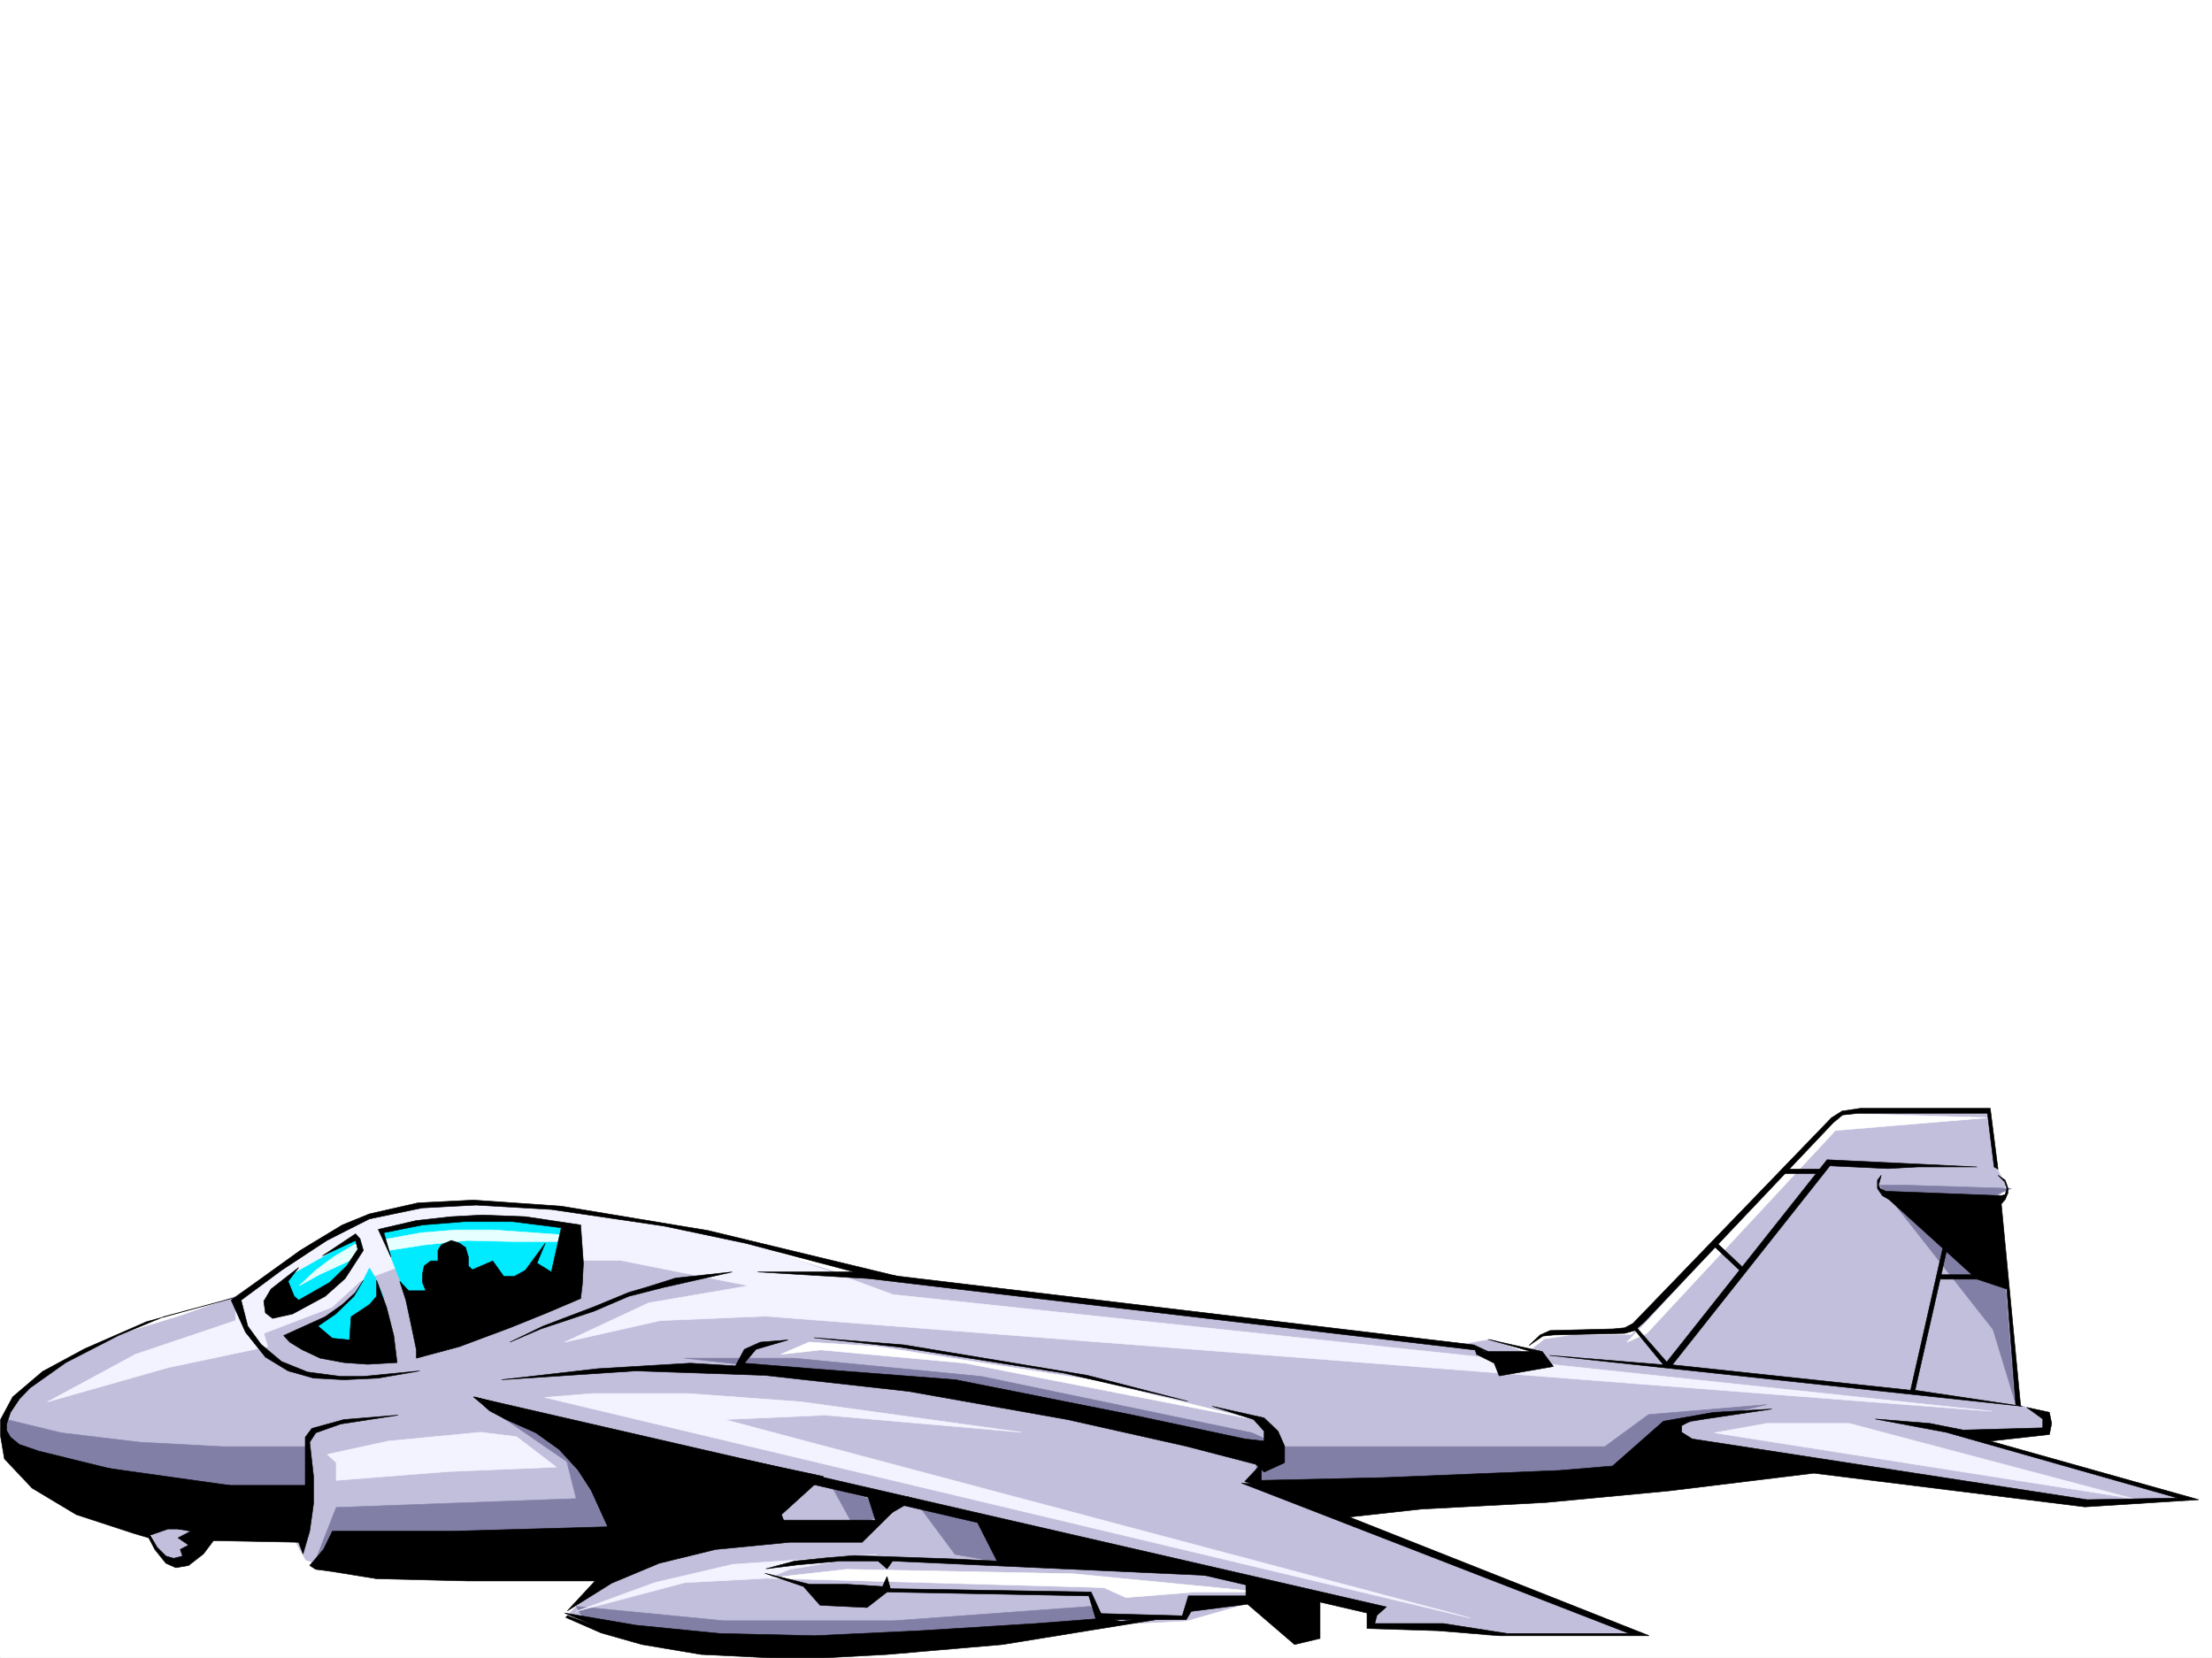 <svg xmlns="http://www.w3.org/2000/svg" width="2997.016" height="2246.668"><rect width="100%" height="100%" fill="#333333" stroke="none"/><defs><clipPath id="a"><path d="M0 0h2997v2244.137H0Zm0 0"/></clipPath></defs><path fill="#fff" d="M0 2246.297h2997.016V0H0Zm0 0"/><g clip-path="url(#a)" transform="translate(0 2.16)"><path fill="#fff" fill-rule="evenodd" stroke="#fff" stroke-linecap="square" stroke-linejoin="bevel" stroke-miterlimit="10" stroke-width=".743" d="M.742 2244.137h2995.531V-2.16H.743Zm0 0"/></g><path fill="#c2bfdc" fill-rule="evenodd" stroke="#c2bfdc" stroke-linecap="square" stroke-linejoin="bevel" stroke-miterlimit="10" stroke-width=".743" d="M5.98 1947.414v-24.71l29.25-38.2 53.918-38.203 70.457-37.418 83.91-25.492 75.657-26.942 95.172-62.949 82.422-44.184 95.129-19.472 99.667 6.765 154.329 18.688 152.879 26.238 158.824 50.164 827.941 89.149 35.192-5.98 47.976 18.726 23.969-18.727 39.687-5.984h77.926l289.223-299.621h195.578l11.965 76.398 10.476 20.215-10.476 17.988 28.465 279.367 35.968 13.493v18.726l-107.132 11.965 301.187 83.168-123.633 5.98-507.246-56.187-182.793 25.496-378.37 30.691 448.046 179h-206.797l-59.2-13.449h-94.386v-25.496l-117.652-19.469-136.34 38.942-123.637 6.023-259.23 38.2-243.516-6.766-152.844-31.434-59.937-12.746 59.937-56.93-396.355-12.75-17.242-5.98-17.989-32.219-113.152-6.726-28.465 31.476-18.73 13.45-22.485-19.47-11.964-30.695-112.41-26.976-53.919-50.168zm0 0"/><path fill="#827fa6" fill-rule="evenodd" stroke="#827fa6" stroke-linecap="square" stroke-linejoin="bevel" stroke-miterlimit="10" stroke-width=".743" d="m2393.86 1903.23-160.352 13.493-59.156 43.437h-436.825l-41.215-18.726-366.402-76.403-253.996-24.71H927.57l396.356 44.183 378.37 89.148v38.2l496.024-5.98 83.164-77.145zm-1738.27 0 112.414 77.145 12.707 50.207-325.156 11.965-17.989 45.707-12.004 31.434 396.36 12.75 182.832-57.676 100.406-76.399-283.238-56.93zm473.539 114.602 28.465 51.691 30.734-14.23 11.223-18.73zm117.613 24.715 47.235 63.691 77.144 13.45-29.953-57.672zm-466.032 134.07 200.075 19.473h230.024l266.703-19.473 17.984 19.473-236.75 37.457-188.812 6.766-142.364-12.747-135.601-31.476zM5.98 1922.703l77.184 18.73 106.395 12.747 111.628 5.98h113.157l5.238 57.672H236.008L71.16 1986.398l-65.18-38.984Zm2540.72-316.828 153.624 195.5 29.207 95.875-22.48-279.371 17.984-7.508-142.363-4.496zm0 0"/><path fill="#f3f3ff" fill-rule="evenodd" stroke="#f3f3ff" stroke-linecap="square" stroke-linejoin="bevel" stroke-miterlimit="10" stroke-width=".743" d="m780.71 2183.383 146.86-38.942 112.41-6.023 29.954-11.965 118.394-20.215-195.578 13.45-105.648 24.753zm-42.698-289.887 1254.25 298.879-1010.735-268.93 136.34-5.98 266 23.226-298.215-41.214-152.843-11.22h-130.36Zm0 0"/><path fill="#fff" fill-rule="evenodd" stroke="#fff" stroke-linecap="square" stroke-linejoin="bevel" stroke-miterlimit="10" stroke-width=".743" d="m2204.3 1818.621 26.981-12.004 255.48-274.875 206.055-17.242-200.035-5.984-265.996 286.879zm0 0"/><path fill="#f3f3ff" fill-rule="evenodd" stroke="#f3f3ff" stroke-linecap="square" stroke-linejoin="bevel" stroke-miterlimit="10" stroke-width=".743" d="m2322.695 1941.434 567.188 89.148-384.395-101.855H2393.86zm0 0"/><path fill="#fff" fill-rule="evenodd" stroke="#fff" stroke-linecap="square" stroke-linejoin="bevel" stroke-miterlimit="10" stroke-width=".743" d="m1039.98 2138.418 455.516 12.746 29.992 13.492 93.645-7.508h89.144l-253.992-24.71-307.168-5.985zm0 0"/><path fill="#f3f3ff" fill-rule="evenodd" stroke="#f3f3ff" stroke-linecap="square" stroke-linejoin="bevel" stroke-miterlimit="10" stroke-width=".743" d="m443.55 1970.64 12.005 11.262v23.97l152.097-12.005 146.078-5.984-53.917-41.211-48.72-5.98-125.12 12zm0 0"/><path fill="#fff" fill-rule="evenodd" stroke="#fff" stroke-linecap="square" stroke-linejoin="bevel" stroke-miterlimit="10" stroke-width=".743" d="m1057.93 1835.082 53.957-5.984 196.32 17.988 391.117 76.36-217.316-53.176-292.938-45.668-92.902-5.98zm0 0"/><path fill="#f3f3ff" fill-rule="evenodd" stroke="#f3f3ff" stroke-linecap="square" stroke-linejoin="bevel" stroke-miterlimit="10" stroke-width=".743" d="M2698.8 1912.227 1036.974 1783.39l-142.364 5.98-129.617 29.25 113.899-53.219 135.597-23.183-173.84-34.489H564.176l-76.403 28.465-38.242 35.23-92.117 35.192 5.238 17.985-134.894 28.464-163.32 46.41 119.136-64.394 135.598-45.71v-29.95l59.941-39.688 130.36-77.144 163.359-12.004 190.3 23.969 151.356 29.207 130.36 46.453 65.18 23.969zm0 0"/><path fill="#00ebff" fill-rule="evenodd" stroke="#00ebff" stroke-linecap="square" stroke-linejoin="bevel" stroke-miterlimit="10" stroke-width=".743" d="m392.602 1728.727 47.976-26.977 39.688-23.227 8.25 14.235-8.25 14.973-20.957 23.968-18.73 17.242-23.227 14.235-16.5 7.508-13.489-32.961zm107.918-10.477-9.778 19.473-14.972 20.957-14.235 13.488-23.223 14.977-18.73 13.488 32.219 29.949 62.168.746 6.023-72.648-11.262-26.98zm15.718-50.95 13.489 35.974 15.718 40.43 17.243 45.667 200.035-56.89 8.992-68.934-77.14-11.961-65.966.742-56.93 2.969zm0 0"/><path fill="#e6ffff" fill-rule="evenodd" stroke="#e6ffff" stroke-linecap="square" stroke-linejoin="bevel" stroke-miterlimit="10" stroke-width=".743" d="m405.352 1742.219 26.976-14.977 45.707-20.996 7.469-10.48-2.227-11.22-31.476 18.728-23.227 17.203zm121.363-47.938 48.719-7.508 57.671-5.98 62.211 1.484h70.418l-2.23-8.992-95.168-6.726H617.39l-46.453 3.754-49.461 8.992zm0 0"/><path fill-rule="evenodd" stroke="#000" stroke-linecap="square" stroke-linejoin="bevel" stroke-miterlimit="10" stroke-width=".743" d="m221.773 1784.133-61.425 25.492-71.2 36.676-48.68 34.488-14.234 14.973-12.004 17.949-5.238 15.758v8.992l5.238 8.953 12.004 9.777 26.2 8.953 103.418 25.493 47.937 89.11 8.992 15.757 12.004 11.965 10.48 3.008 12.005-3.008-3.012-8.992 11.222-5.985-14.234-9.734 17.242-8.996-17.242-3.008 59.941-59.16h112.415v-65.18l8.992-11.965 43.437-12.004 73.43-5.98-77.926 12.004-33.703 11.965-8.25 12.746 5.238 46.449v36.676l-5.238 37.457-8.992 30.695-5.985-15.719-115.382-2.226-13.489 17.945-20.254 15.758-17.203 2.973-13.492-5.985-15.012-18.726-8.214-15.72-20.25-5.984-77.93-25.492-59.938-35.933-37.46-39.688-5.239-30.73v-22.485l16.5-30.691 40.469-34.45 56.93-30.73 83.91-36.676 125.863-34.449zm0 0"/><path fill-rule="evenodd" stroke="#000" stroke-linecap="square" stroke-linejoin="bevel" stroke-miterlimit="10" stroke-width=".743" d="m201.559 2080.746 26.199-8.992h19.512l63.652-59.16-170.828-23.969zm441.285-187.992 20.254 18.727 22.48 11.964 40.43 17.989 31.476 22.48 25.493 27.723 17.988 27.683 22.48 49.461-212.039 5.98h-161.09l-12.004 24.716-18.73 21.738 8.25 5.238 22.484 2.973 59.938 9.734 124.379 3.012h171.57l-37.457 40.469 59.938-37.457 64.437-26.98 76.402-18.727 100.41-9.739h98.141l62.95-62.168-42.696 32.22h-126.644l-2.973-7.509 56.93-51.652-346.895-74.172zm125.902 296.613 56.188 20.215 75.656 15.715 88.406 11.262 102.676 1.488 117.613-4.5 149.13-13.488 176.065-25.453h-49.46l-9.739-32.22-273.465-5.238-26.98 20.996-63.692-3.011-22.484-25.453-52.433-17.989 60.683 14.977h50.95l47.937 3.012 6.02-13.489 4.495 16.461 271.981 4.496 13.488 29.207 110.106 3.012 8.25-26.98h77.926v-17.946l100.41 26.196v49.422l-34.485 8.25-63.656-54.66-76.441 9.734-6.723 11.222h-41.215l-207.539 33.704-156.598 13.488-83.164 4.5h-75.699l-92.902-4.5-80.153-13.488-55.445-15.72-47.976-20.995zm0 0"/><path fill-rule="evenodd" stroke="#000" stroke-linecap="square" stroke-linejoin="bevel" stroke-miterlimit="10" stroke-width=".743" d="m1037.715 2125.71 38.98-10.519 44.184-4.457 36.715-3.007 131.101 4.496 62.211 2.968-26.98-53.175-92.903-25.453-44.222 25.453-11.965-38.2-80.191-21.699-12.707-7.508 586.656 141.582-459.309-21-7.469 10.52-12.004-10.52h-51.69l-58.454 5.282zm0 0"/><path fill-rule="evenodd" stroke="#000" stroke-linecap="square" stroke-linejoin="bevel" stroke-miterlimit="10" stroke-width=".743" d="m641.355 1892.754 1237.008 284.61-12.707 11.257-3.012 11.223h92.903l86.176 13.488h165.59l-525.231-203.75 37.457 3.012 514.754 203.75h-203.047l-83.207-6.762-95.871-2.973v-20.996L661.57 1909.215Zm123.637 292.859 96.656 16.5 113.114 11.219 128.875 3.012 143.105-6.762 156.598-9.738 96.652-7.469 29.992 7.469-170.086 23.226-155.851 14.977-103.383 3.75-107.172-3.75-101.894-10.48-77.145-20.958zm0 0"/><path fill-rule="evenodd" stroke="#000" stroke-linecap="square" stroke-linejoin="bevel" stroke-miterlimit="10" stroke-width=".743" d="m2540.719 1922.703 74.172 6.024 44.964 8.953 107.88-2.973v-12.004l-21.704-15.719 30.696 6.727 3.007 15.016-3.007 14.972-80.157 8.992 282.457 79.375-154.324 9.735-367.152-45.668-196.32 23.969-166.333 15.718-169.3 8.993-108.66 11.964-130.36-49.421 22.484-23.97v22.485l165.586-3.754 238.98-9.738 71.2-5.98 68.934-60.684 68.191-12.004 78.668-4.496-110.887 16.5-11.261 5.98v8.996l14.234 8.993 534.965 82.382 122.89-2.23-313.933-89.145zm8.25-330.316-5.238 6.765v11.22l6.722 9.737 8.992 5.239 112.375 101.894h-44.925l-2.27 5.985h53.96l40.47 13.488 11.965 156.516 6.761 2.269-26.234-274.168 5.238-5.984 3.754-8.992v-6.727l-3.754-10.477-9.734-6.765 8.992 8.992 3.012 8.992-2.27 8.25-5.238 1.488-156.598-5.984-7.508-3.754-2.226-4.496zm0 0"/><path fill-rule="evenodd" stroke="#000" stroke-linecap="square" stroke-linejoin="bevel" stroke-miterlimit="10" stroke-width=".743" d="m2557.96 1583.395 40.47-2.23h80.156l-203.047-9.735-217.281 274.129-41.953-47.938-3.754 1.527 41.21 50.165-154.366-12.747 640.617 68.934-145.336-21.738 44.183-195.5-5.238-2.973-44.965 198.473-322.93-34.45 213.567-269.632zm0 0"/><path fill-rule="evenodd" stroke="#000" stroke-linecap="square" stroke-linejoin="bevel" stroke-miterlimit="10" stroke-width=".743" d="m2707.05 1584.176-10.48-82.422h-176.066l-24.75 3.754-14.235 8.992-268.968 278.625-11.262 6.023-15.715 1.485-85.433 2.23-13.453 6.02-15.012 14.234 18.726-12.746 14.235-1.488 96.652-2.266 13.492-3.754 13.489-11.965 255.52-269.632 12.706-10.52 20.996-2.23h175.324l8.993 72.648zm0 0"/><path fill-rule="evenodd" stroke="#000" stroke-linecap="square" stroke-linejoin="bevel" stroke-miterlimit="10" stroke-width=".743" d="M2471.785 1584.176h-52.433l-1.524 5.98h47.973zm-146.117 99.586 38.238 35.972-5.238 3.012-36.715-34.484zm-309.438 131.105 58.454 16.461h-65.18l-12.746-8.996 3.754 12.75 23.968 12.004 6.766 17.203 73.39-12.746-14.976-20.215zm0 0"/><path fill-rule="evenodd" stroke="#000" stroke-linecap="square" stroke-linejoin="bevel" stroke-miterlimit="10" stroke-width=".743" d="m1996.758 1822.332-827.942-98.844h-142.324l149.832 8.993 839.906 98.847zm0 0"/><path fill-rule="evenodd" stroke="#000" stroke-linecap="square" stroke-linejoin="bevel" stroke-miterlimit="10" stroke-width=".743" d="m1216.793 1729.473-257.75-62.172-198.547-32.961-119.14-8.25-74.915 3.754-65.921 14.976-36.715 14.977-56.97 34.484-93.644 67.41 19.473 43.438 26.977 33.707 30.734 18.727 34.445 9.738 41.211 2.226 46.453-2.226 56.188-9.738-77.145 7.468h-29.992l-44.965-5.984-35.187-14.23-27.723-23.227-17.988-24.711-8.992-35.188 54.703-40.468 61.426-40.43 57.71-29.207 71.907-14.977 72.683-3.753 101.895 5.98 152.844 22.484 110.144 23.227 158.824 41.914zm0 0"/><path fill-rule="evenodd" stroke="#000" stroke-linecap="square" stroke-linejoin="bevel" stroke-miterlimit="10" stroke-width=".743" d="m992.008 1723.488-92.903 20.957-47.195 12.004-47.191 20.215-71.946 23.969-41.953 17.988 44.965-21.742 68.934-26.195 47.191-19.473 23.227-6.766 40.468-12.746zM564.176 1840.32l58.453-15.718 68.191-25.454 50.203-20.253 45.707-19.473 2.23-18.73 1.485-29.208-3.715-51.687-74.953-11.223-58.418-2.23-41.953 2.23-47.23 5.239-51.692 12.003 17.243 37.458-9.735-32.961 52.434-10.516 56.183-4.5h65.965l65.922 8.25-13.492 59.941-19.469-12.004 11.219-26.937-26.977 36.676-14.976 8.25h-14.23l-14.977-20.957-27.723 11.96-5.238-5.238v-11.964l-3.754-12.747-8.25-5.98-11.223-3.754-13.488 5.98-4.496 7.508v14.235h-9.738l-8.993 6.722-2.265 11.223v11.262l4.496 11.218h-23.227l-12.004-12.746 8.25 25.496 4.496 20.958 6.024 28.464 3.715 17.985zm-53.922-105.609 13.492 36.715 9.734 38.199 4.497 36.676-39.727 2.27-32.219-2.27-32.215-5.98-23.968-11.223-17.246-10.477-8.25-8.996 56.226-25.492 23.227-16.461 17.945-16.461 10.52-16.5-12.747 21.738-24.71 23.969-24.008 16.46 19.511 16.462 23.223 2.27 2.23-31.477 24.75-16.461 9.735-11.223zm-17.984-40.43-24.75 38.2-26.942 23.968-44.223 23.969-26.976 5.984-9.738-7.508-2.227-15.718 9.734-16.461 37.457-29.246-14.23 18.726 8.21 20.254 6.02 5.242 41.958-23.968 23.222-22.485 14.977-22.48-3.012-11.965-44.926 20.957 44.926-29.95 6.023 6.723zM1642.355 1905.5l70.422 15.719 18.766 17.984 8.953 20.215v22.484l-27.719 12.707-11.222-10.48-95.172-24.711-160.309-35.973-215.05-38.199-194.797-21.7-175.325-5.983-181.343 11.964 130.398-14.976 125.121-7.465 61.426 3.71 12.004-22.44 21.699-9.735 37.496-3.012-43.48 12.747-15.715 18.73 92.156 7.465 194.055 14.976 240.504 47.938 151.355 32.219 26.2 3.007v-13.488l-14.235-15.758zm-539.46-92.902 122.148 9.734 247.973 41.215 136.379 35.187-167.817-38.199-222.558-35.191zm0 0"/></svg>
